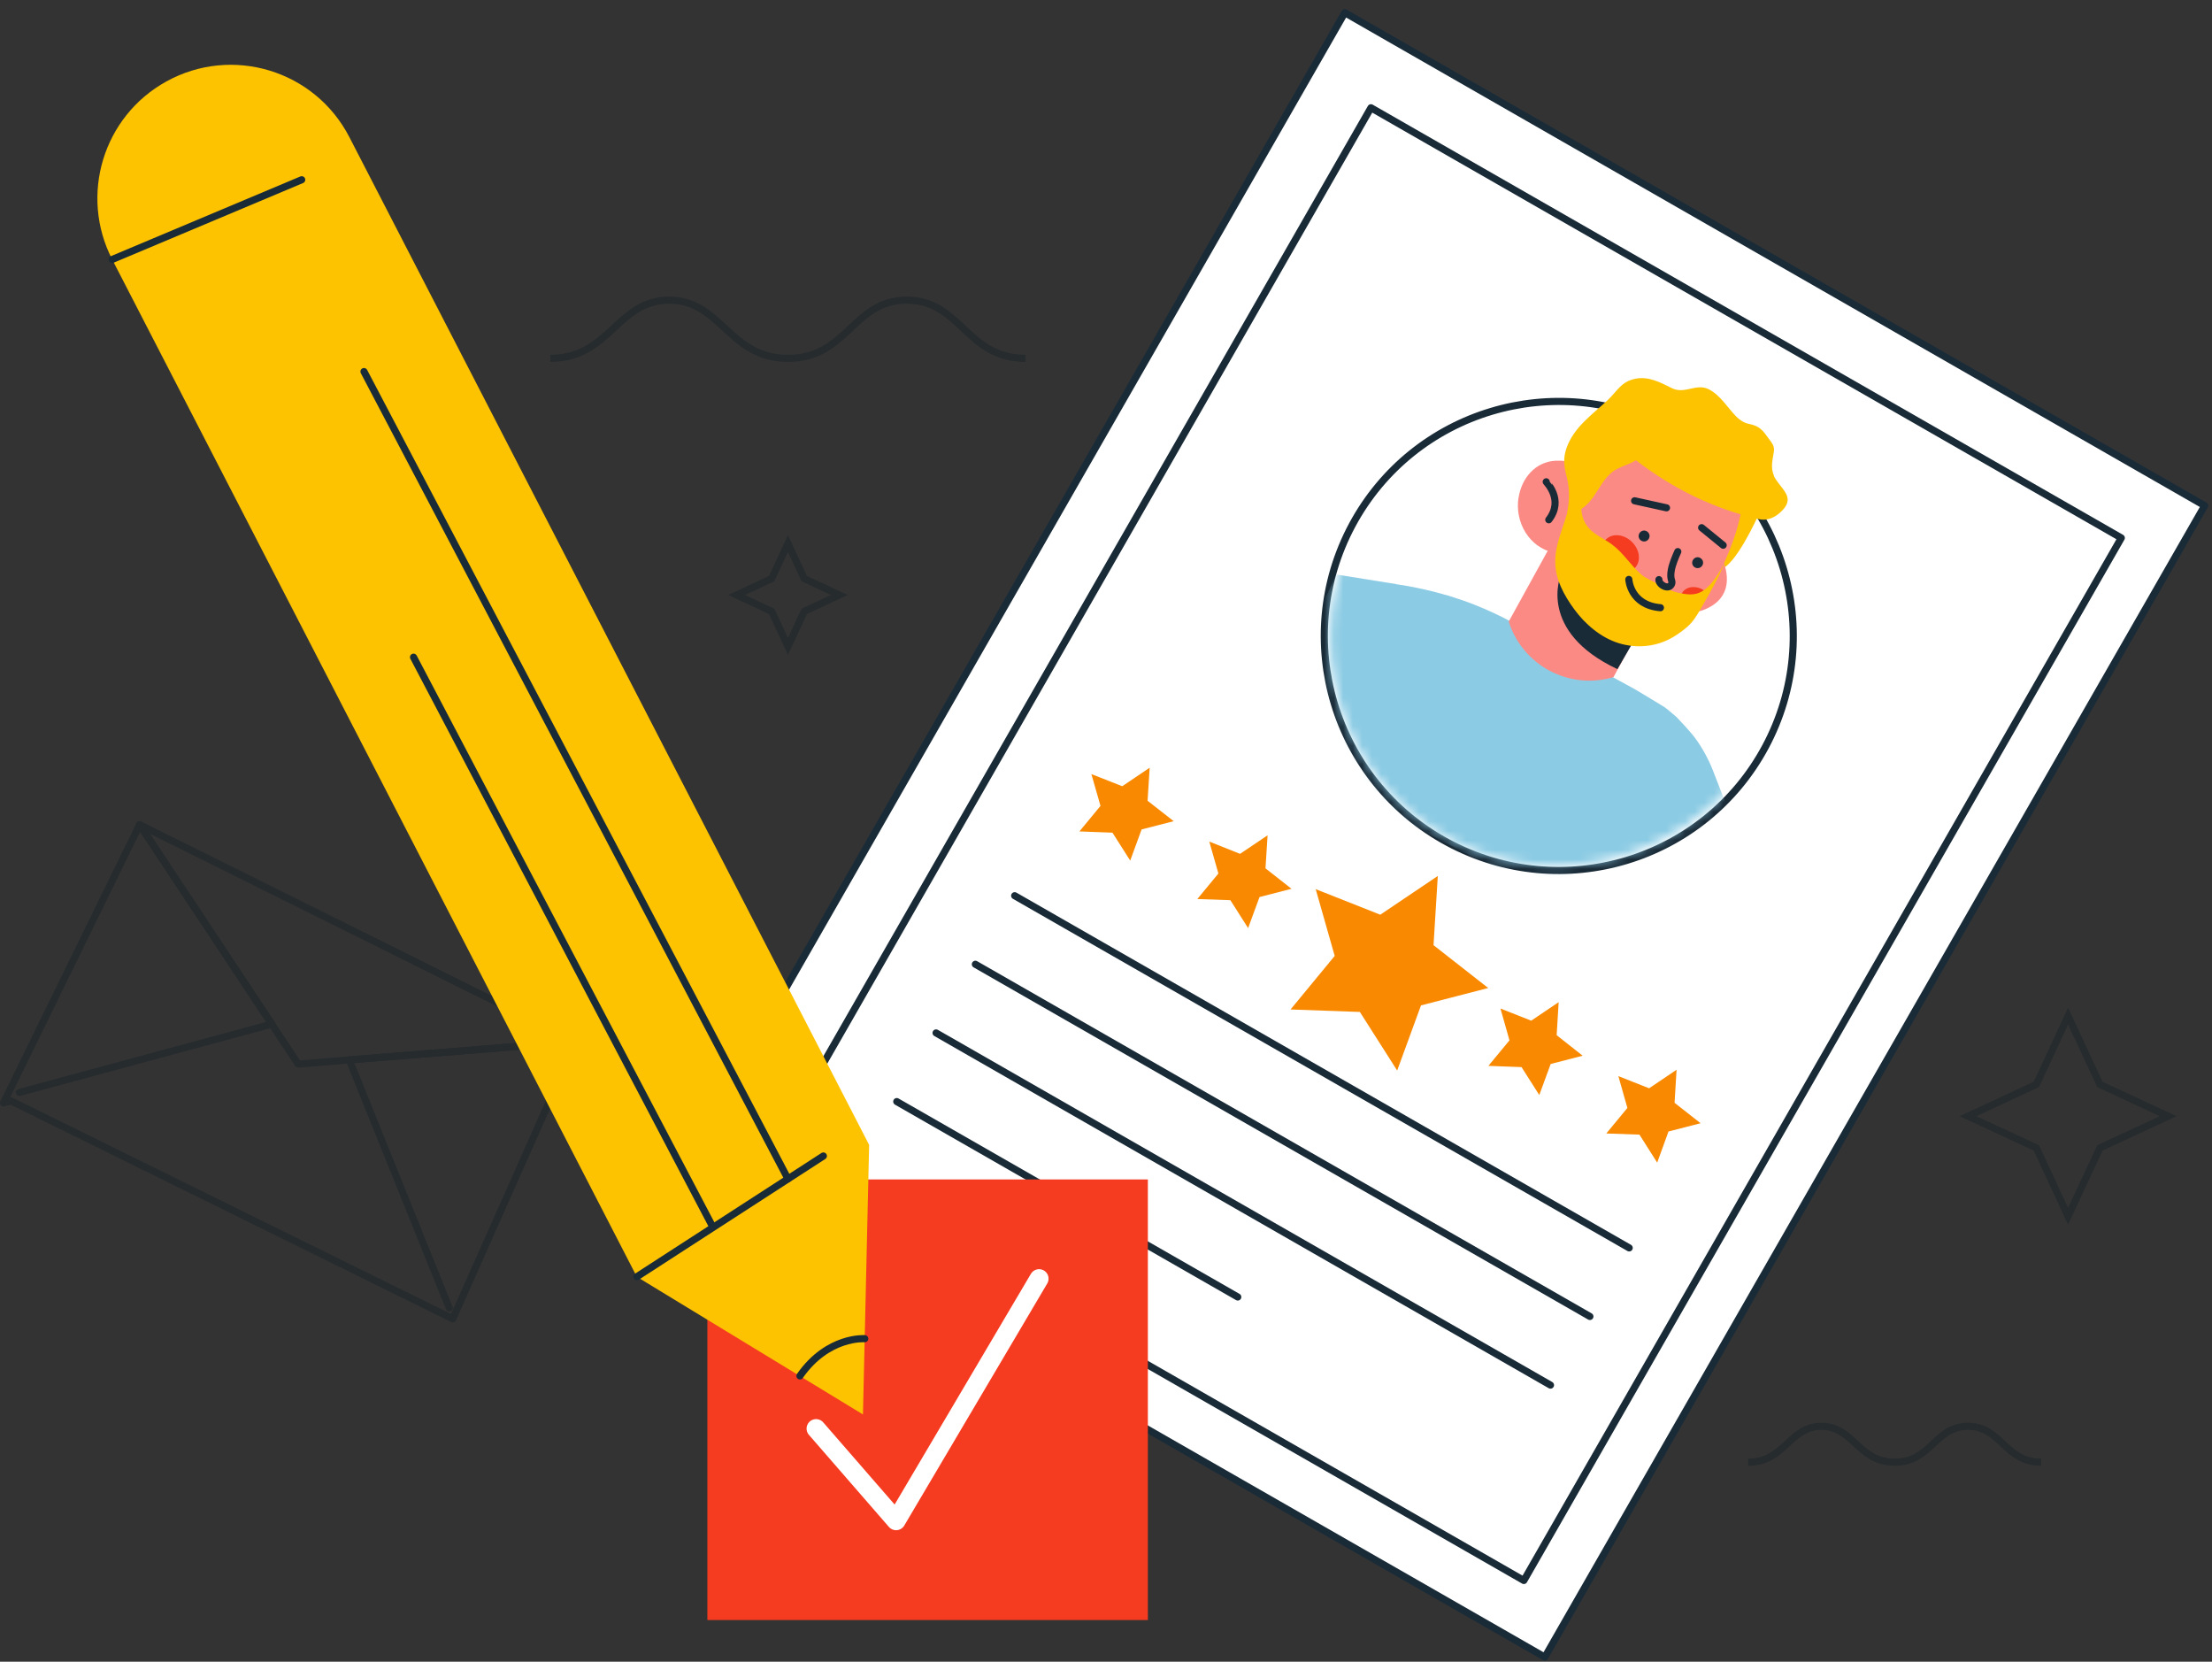 <svg width="233" height="175" viewBox="0 0 233 175" fill="none" xmlns="http://www.w3.org/2000/svg">
<rect x="0" y="0" width="233" height="175" fill="#333333" stroke="none"/>
<path d="M232.23 53.252L141.653 1.336L72.149 122.6L162.725 174.515L232.23 53.252Z" fill="white" stroke="#1A2B38" stroke-width="0.75" stroke-linecap="round" stroke-linejoin="round"/>
<path d="M144.408 11.349L81.478 121.143L160.516 166.445L223.446 56.651L144.408 11.349Z" stroke="#1A2B38" stroke-width="0.75" stroke-linecap="round" stroke-linejoin="round"/>
<path d="M185.96 78.65C179.51 90.67 164.54 95.18 152.52 88.74C140.5 82.29 135.99 67.32 142.43 55.3C148.88 43.28 163.85 38.77 175.87 45.21C187.89 51.66 192.4 66.63 185.96 78.65Z" stroke="#1A2B38" stroke-width="0.75" stroke-linecap="round" stroke-linejoin="round"/>
<mask id="mask0_1_1151" style="mask-type:luminance" maskUnits="userSpaceOnUse" x="140" y="26" width="53" height="66">
<path d="M185.82 77.82C179.39 89.81 164.59 94.73 152.74 88.37C140.89 82.02 136.7 67.23 143.13 55.24C149.56 43.25 173.73 20.81 185.58 27.17C197.43 33.52 192.25 65.83 185.82 77.82Z" fill="white"/>
</mask>
<g mask="url(#mask0_1_1151)">
<path d="M147.05 61.52L148.29 61.72C148.74 61.8 149.18 61.89 149.63 61.99L149.79 62.02C150.62 62.2 151.45 62.41 152.26 62.65L152.47 62.7C153.43 63 154.37 63.31 155.3 63.68C156.69 64.23 158.05 64.86 159.37 65.58C163.13 67.63 168.2 70.4 172 72.47C172.54 72.76 175.36 74.49 175.36 74.49C175.77 74.8 176.6 75.52 176.6 75.52C176.6 75.52 178.03 76.99 178.63 77.83C179.37 78.86 179.98 79.99 180.45 81.19L183.13 88.11L173.63 99.93L168.73 97.37L164.59 95.2L163.5 94.66V94.64L161.34 93.5L144.63 84.75L137.24 80.88L132.54 78.42L140.75 60.5L147.05 61.51V61.52Z" fill="#8BCBE4"/>
<path d="M163.78 56.64L174.83 62.39L169.95 71.32H169.92C165.26 72.68 160.39 70.08 158.92 65.46L163.78 56.64Z" fill="#FC8A84"/>
<path d="M171.86 67.9C171.86 67.9 167.33 67.25 164.4 60.58C164.4 60.58 161.89 66.48 170.37 70.47L171.86 67.9Z" fill="#1A2B38"/>
<path d="M185.55 53.52C185.55 53.52 183.55 58.21 181.85 59.61C180.15 61.01 183.67 52.79 183.67 52.79L185.55 53.52Z" fill="#FDC300"/>
<path d="M178.63 64.46C178.63 64.46 183.18 63.76 181.55 59.15L178.63 64.46Z" fill="#FC8A84"/>
<path d="M159.95 52.41C159.55 55.01 161.07 57.65 163.69 58.21C164.49 61.14 167.42 69.54 174.31 67.55C175.98 67.07 177.4 66.01 178.48 64.66C178.67 64.42 178.85 64.18 179.02 63.92C179.29 63.51 179.58 63.05 179.89 62.54C182.28 58.53 185.29 51.79 182.67 46.24C180.33 41.27 174.1 39.89 169.96 43.52C168.28 44.99 167.08 46.84 165.97 48.76C165.28 48.59 164.57 48.48 163.86 48.52C161.71 48.63 160.27 50.37 159.96 52.41H159.95Z" fill="#FC8A84"/>
<path d="M177.14 62.5C176.8 63.17 177.19 64.07 178.02 64.49C178.08 64.52 178.31 64.6 178.48 64.66C178.67 64.42 178.85 64.18 179.02 63.92C179.29 63.51 179.58 63.05 179.89 62.54C179.73 62.35 179.53 62.17 179.28 62.05C178.45 61.62 177.5 61.82 177.15 62.5H177.14Z" fill="#F53B20"/>
<path d="M172.2 59.82C171.52 60.5 170.3 60.37 169.46 59.54C168.62 58.7 168.49 57.48 169.17 56.8C169.85 56.12 171.07 56.25 171.91 57.08C172.75 57.92 172.88 59.14 172.2 59.82Z" fill="#F53B20"/>
<path d="M179.24 55.57L181.51 57.42" stroke="#1A2B38" stroke-width="0.75" stroke-linecap="round" stroke-linejoin="round"/>
<path d="M172.18 52.74L175.54 53.48" stroke="#1A2B38" stroke-width="0.75" stroke-linecap="round" stroke-linejoin="round"/>
<path d="M186.87 50.1C186.47 49.29 186.72 48.39 186.85 47.57C186.96 46.88 186.55 46.56 186.12 45.94C185.53 45.09 185.09 44.82 184.21 44.64C183.69 44.53 183.23 44.22 182.86 43.84C181.94 42.9 181.23 41.64 180.02 41.01C178.67 40.3 177.48 41.58 176.07 40.86C174.88 40.26 173.65 39.62 172.3 39.88C170.74 40.18 170.38 41.17 169.31 42.17C167.66 43.71 165.83 44.96 165.03 47.12C164.61 48.27 164.75 49.16 165.04 50.27C165.34 51.44 165.33 52.75 165.08 53.94C166.14 54.16 167.16 53.29 167.82 52.35C168.48 51.41 169.01 50.3 169.92 49.64C170.49 49.23 171.15 49.04 171.78 48.76C171.96 48.68 172.15 48.58 172.32 48.47C176.18 51.44 180.49 53.57 185.26 54.67C186.27 54.9 187.13 54.41 187.79 53.7C189.13 52.27 187.49 51.44 186.84 50.11L186.87 50.1Z" fill="#FDC300"/>
<path d="M172.68 56.17C172.52 56.45 172.62 56.8 172.9 56.95C173.18 57.11 173.52 57.01 173.68 56.73C173.84 56.45 173.74 56.11 173.46 55.95C173.18 55.79 172.84 55.89 172.68 56.17Z" fill="#1A2B38"/>
<path d="M178.32 58.98C178.16 59.26 178.26 59.61 178.54 59.76C178.82 59.91 179.16 59.82 179.32 59.54C179.48 59.26 179.38 58.92 179.1 58.76C178.82 58.6 178.48 58.7 178.32 58.98Z" fill="#1A2B38"/>
<path d="M181.65 59.27C181.39 59.78 181.1 60.28 180.77 60.75C180.35 61.37 179.85 61.98 179.19 62.33C178.45 62.73 177.64 62.61 176.82 62.43C176 62.25 175.24 61.87 174.51 61.44C173.95 61.11 173.32 60.91 172.84 60.47C171.75 59.5 170.97 58.2 169.8 57.34C168.99 56.74 168.01 56.36 167.34 55.6C166.69 54.86 166.42 53.79 166.65 52.82C166.43 52.74 166.22 52.67 166 52.59L165.46 52.22C165.23 54.54 163.83 56.76 163.82 59.09C163.81 60.99 164.73 62.67 165.82 64.16C166.98 65.75 168.66 67.18 170.56 67.75C172.46 68.32 174.53 68.11 176.24 67.09L176.29 67.06C176.79 66.75 177.27 66.41 177.72 66.02C178.3 65.52 178.71 64.87 179.09 64.21C179.83 62.92 181.15 60.68 181.64 59.28" fill="#FDC300"/>
<path d="M162.87 50.74C162.87 50.8 164.78 52.62 163.14 54.74" stroke="#1A2B38" stroke-width="0.75" stroke-linecap="round" stroke-linejoin="round"/>
<path d="M171.57 61.02C171.57 61.02 171.71 63.73 174.9 64" stroke="#1A2B38" stroke-width="0.75" stroke-linecap="round" stroke-linejoin="round"/>
<path d="M176.73 58.09C176.47 58.66 176.15 59.45 176.05 60.02C175.87 61 176.18 61.14 176.1 61.43C175.88 62.23 174.71 61.61 174.74 61.04" stroke="#1A2B38" stroke-width="0.75" stroke-linecap="round" stroke-linejoin="round"/>
<path opacity="0.4" d="M180.16 61.69C180.05 61.69 179.95 61.69 179.84 61.69C179.94 61.69 180.05 61.7 180.16 61.69Z" fill="#FAAE00"/>
<path opacity="0.4" d="M179.71 61.67C179.66 61.67 179.61 61.66 179.56 61.65C179.61 61.65 179.66 61.67 179.71 61.67Z" fill="#FAAE00"/>
<path opacity="0.4" d="M169.56 56.37C169.56 56.37 169.51 56.32 169.49 56.3C169.51 56.32 169.54 56.35 169.56 56.37Z" fill="#FAAE00"/>
<path opacity="0.4" d="M178.08 60.93C178.02 60.87 177.95 60.82 177.89 60.75C177.95 60.81 178.01 60.87 178.08 60.93Z" fill="#FAAE00"/>
<path opacity="0.4" d="M169.34 56.15C169.27 56.07 169.19 55.98 169.13 55.89C169.2 55.98 169.27 56.06 169.34 56.15Z" fill="#FAAE00"/>
</g>
<path d="M151.45 92.25L151 99.54L156.76 104.05L149.68 105.88L147.17 112.74L143.24 106.57L135.94 106.31L140.59 100.67L138.59 93.64L145.39 96.33L151.45 92.25Z" fill="#F88900"/>
<path d="M164.18 105.54L163.97 109.02L166.71 111.18L163.34 112.05L162.14 115.32L160.27 112.38L156.78 112.25L159 109.56L158.05 106.21L161.29 107.49L164.18 105.54Z" fill="#F88900"/>
<path d="M176.6 112.66L176.39 116.14L179.13 118.29L175.75 119.16L174.56 122.44L172.69 119.49L169.2 119.37L171.42 116.68L170.47 113.33L173.71 114.61L176.6 112.66Z" fill="#F88900"/>
<path d="M121.1 80.85L120.88 84.33L123.63 86.48L120.25 87.35L119.05 90.63L117.18 87.69L113.7 87.56L115.92 84.87L114.96 81.52L118.21 82.8L121.1 80.85Z" fill="#F88900"/>
<path d="M133.52 87.97L133.3 91.45L136.04 93.6L132.67 94.47L131.47 97.74L129.6 94.8L126.12 94.68L128.34 91.99L127.38 88.63L130.62 89.92L133.52 87.97Z" fill="#F88900"/>
<path d="M106.88 94.33L171.61 131.42" stroke="#1A2B38" stroke-width="0.75" stroke-linecap="round" stroke-linejoin="round"/>
<path d="M102.74 101.55L167.47 138.64" stroke="#1A2B38" stroke-width="0.75" stroke-linecap="round" stroke-linejoin="round"/>
<path d="M98.6 108.78L163.32 145.87" stroke="#1A2B38" stroke-width="0.75" stroke-linecap="round" stroke-linejoin="round"/>
<path d="M94.46 116.01L130.38 136.59" stroke="#1A2B38" stroke-width="0.75" stroke-linecap="round" stroke-linejoin="round"/>
<path d="M108.03 37.74C101.77 37.74 101.21 31.61 95.52 31.61C89.83 31.61 89.26 37.74 83.01 37.74C76.76 37.74 75.99 31.61 70.49 31.61C64.99 31.61 64.23 37.74 57.97 37.74" stroke="#262B2E" stroke-width="0.75" stroke-miterlimit="10"/>
<path d="M215.02 153.99C211.16 153.99 210.81 150.21 207.3 150.21C203.79 150.21 203.44 153.99 199.58 153.99C195.72 153.99 195.25 150.21 191.86 150.21C188.47 150.21 188 153.99 184.14 153.99" stroke="#262B2E" stroke-width="0.75" stroke-miterlimit="10"/>
<path d="M228.38 117.55L221.19 120.89L217.84 128.09L214.5 120.89L207.3 117.55L214.5 114.2L217.84 107.01L221.19 114.2L228.38 117.55Z" stroke="#262B2E" stroke-width="0.75" stroke-miterlimit="10"/>
<path d="M88.41 62.66L84.72 64.38L83 68.07L81.28 64.38L77.59 62.66L81.28 60.94L83 57.25L84.72 60.94L88.41 62.66Z" stroke="#262B2E" stroke-width="0.75" stroke-miterlimit="10"/>
<path d="M28.63 107.85L14.71 86.85L0.37 116.15L1.14 115.93L47.69 138.89L60.67 109.7L36.79 111.62" stroke="#262B2E" stroke-width="0.75" stroke-linecap="round" stroke-linejoin="round"/>
<path d="M36.79 111.62L47.32 137.74" stroke="#262B2E" stroke-width="0.75" stroke-linecap="round" stroke-linejoin="round"/>
<path d="M2.04 115.05L28.63 107.85" stroke="#262B2E" stroke-width="0.75" stroke-linecap="round" stroke-linejoin="round"/>
<path d="M14.71 86.85L60.67 109.7L31.41 112.06L14.71 86.85Z" stroke="#262B2E" stroke-width="0.75" stroke-linecap="round" stroke-linejoin="round"/>
<path d="M120.91 124.21H74.51V170.61H120.91V124.21Z" fill="#F53B20"/>
<path d="M85.96 150.45L94.39 160.15L109.45 134.66" stroke="white" stroke-width="2" stroke-linecap="round" stroke-linejoin="round"/>
<path d="M91.55 120.57L36.8 14.44C33.17 7.4 24.45 4.75 17.52 8.58C10.86 12.26 8.34 20.56 11.82 27.33L67.08 134.46L90.9 148.96L91.55 120.58V120.57Z" fill="#FDC300"/>
<path d="M86.73 121.74L67.09 134.45" stroke="#1A2B38" stroke-width="0.75" stroke-linecap="round" stroke-linejoin="round"/>
<path d="M83 124.15L38.34 39.13" stroke="#1A2B38" stroke-width="0.75" stroke-linecap="round" stroke-linejoin="round"/>
<path d="M75 129.06L43.56 69.21" stroke="#1A2B38" stroke-width="0.75" stroke-linecap="round" stroke-linejoin="round"/>
<path d="M91.09 140.98C91.09 140.98 87.21 140.68 84.26 144.9" stroke="#1A2B38" stroke-width="0.75" stroke-linecap="round" stroke-linejoin="round"/>
<path d="M31.78 18.93L11.83 27.32" stroke="#1A2B38" stroke-width="0.75" stroke-linecap="round" stroke-linejoin="round"/>
</svg>
